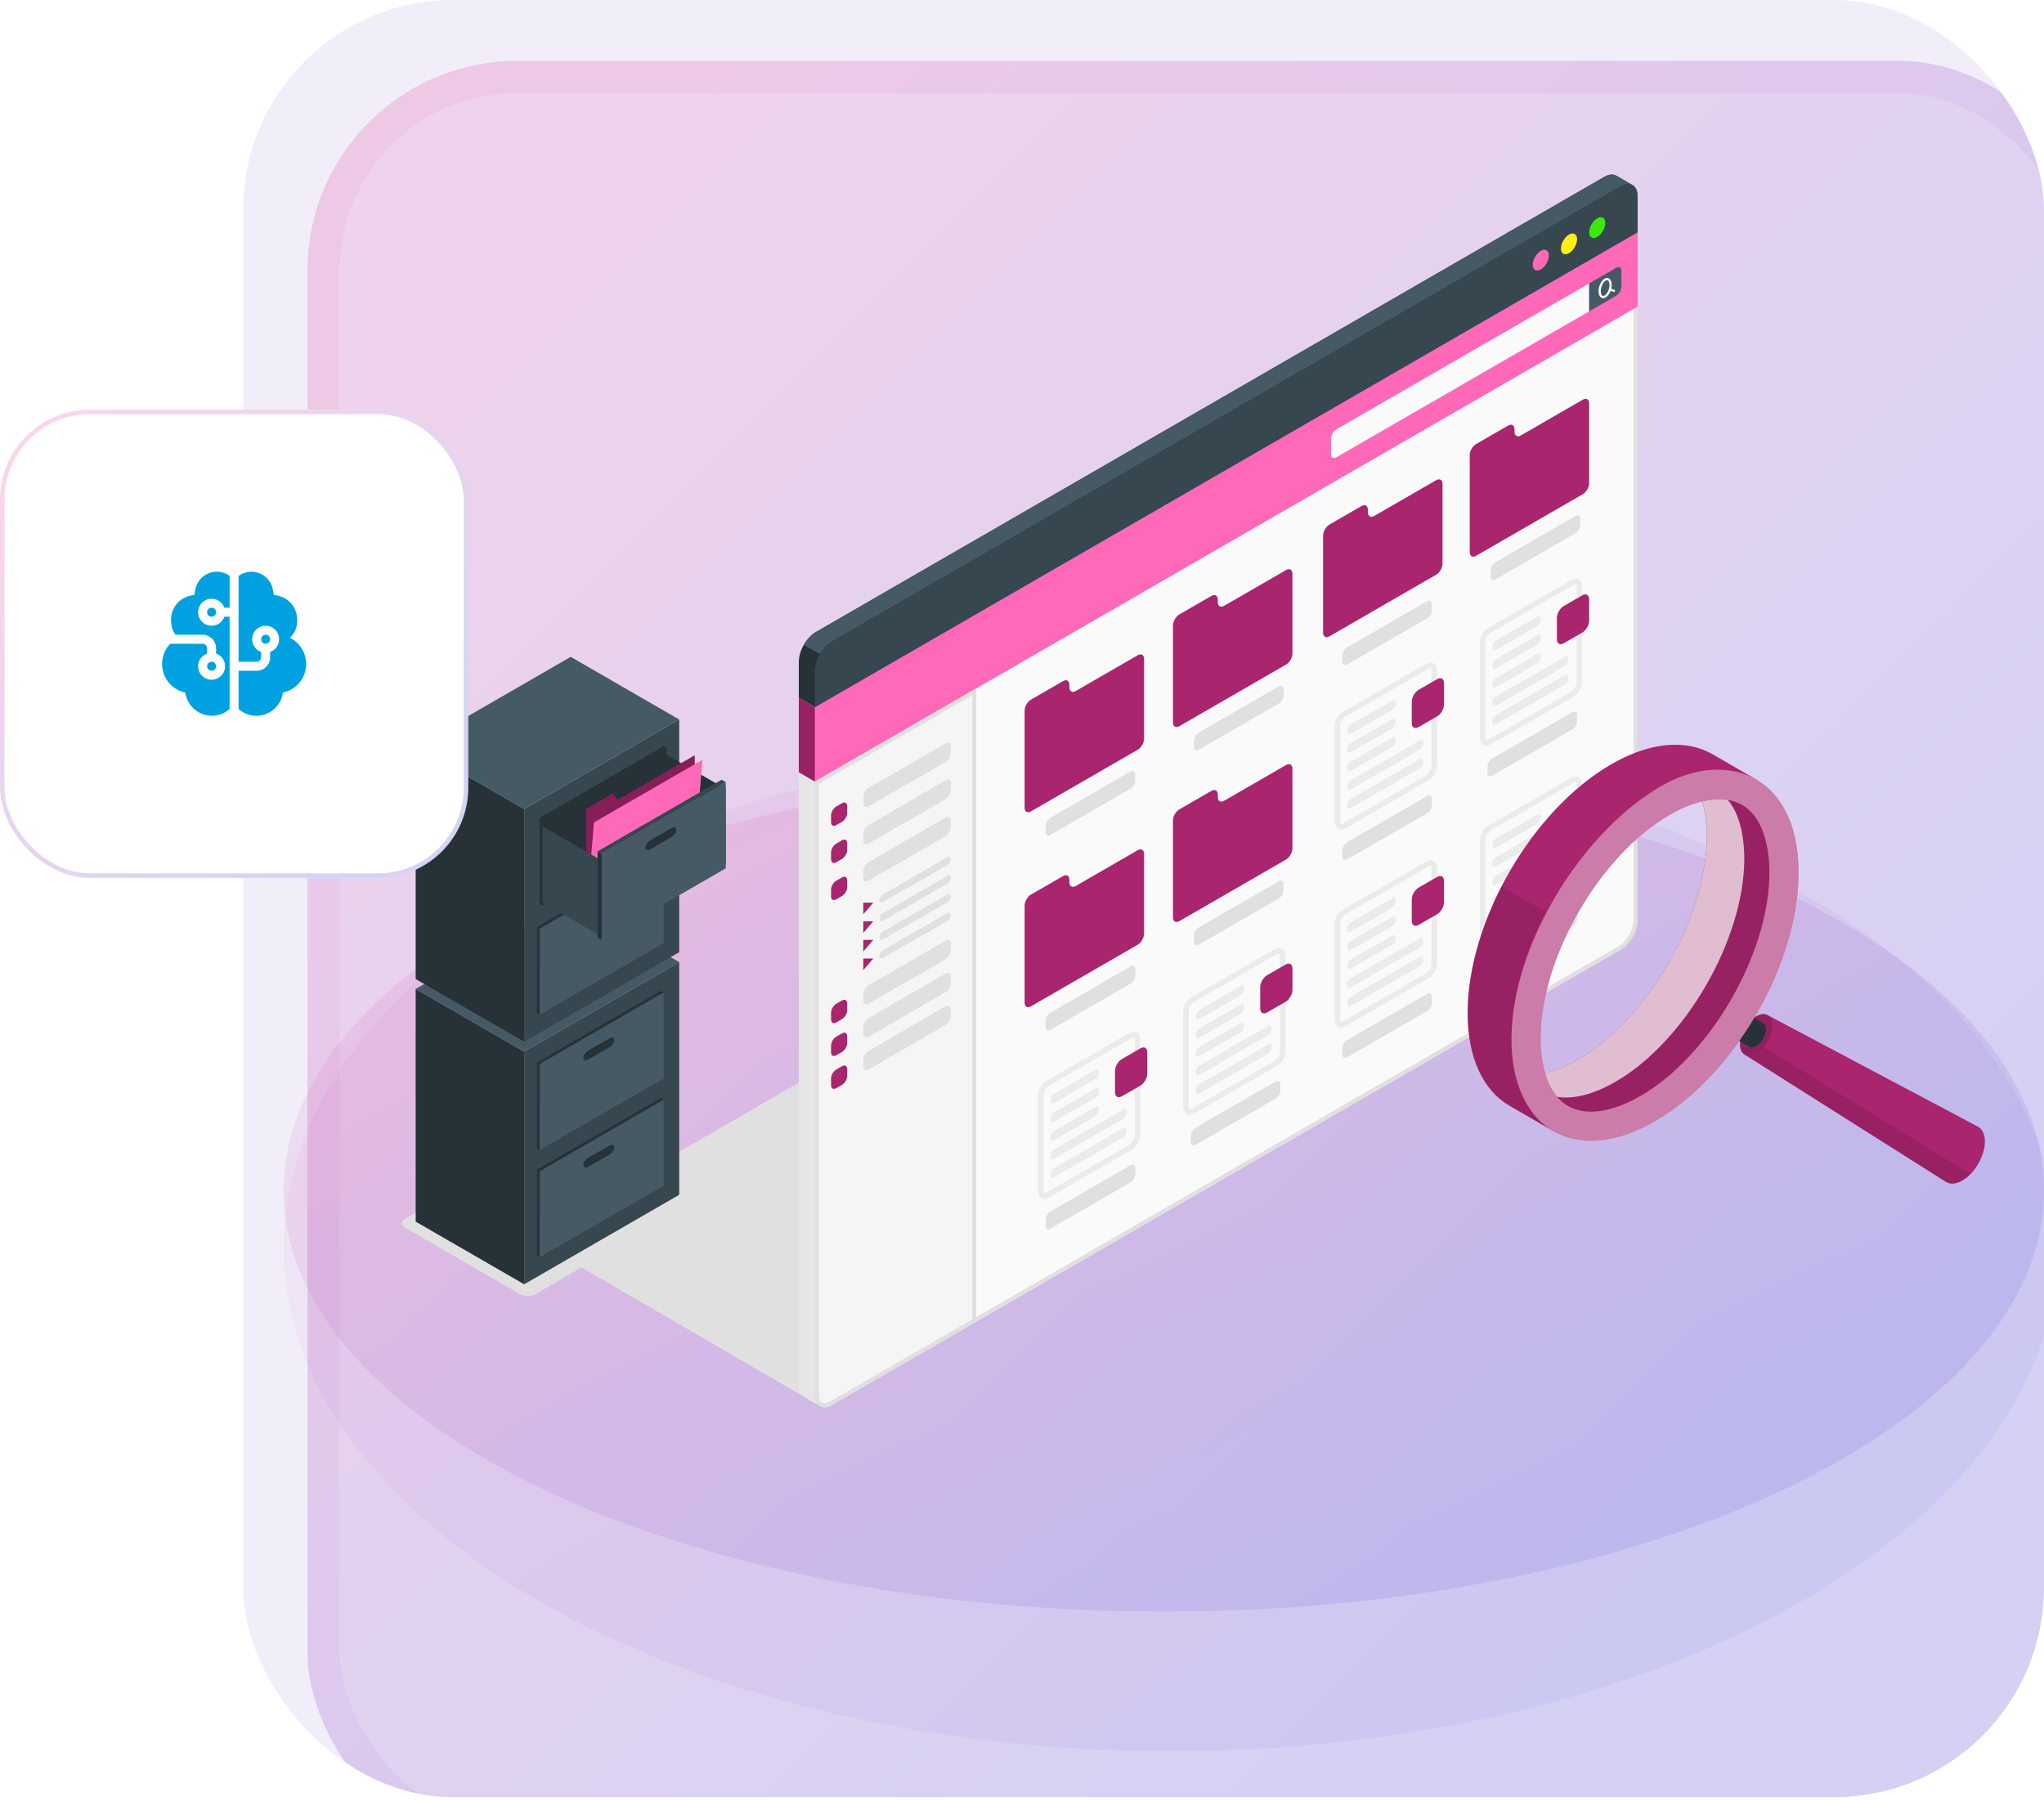 <svg width="454" height="400" viewBox="0 0 454 400" fill="none" xmlns="http://www.w3.org/2000/svg">
<g clip-path="url(#clip0_2489_1692)">
<rect x="54" width="400" height="399.223" rx="46.602" fill="#F1EEFA"/>
<g filter="url(#filter0_i_2489_1692)">
<rect x="54" y="-0.777" width="400" height="400" rx="46.602" fill="url(#paint0_linear_2489_1692)" fill-opacity="0.15"/>
<rect x="57.571" y="2.795" width="392.857" height="392.857" rx="43.031" stroke="url(#paint1_linear_2489_1692)" stroke-opacity="0.05" stroke-width="7.143"/>
</g>
<path d="M260 389C368.8 389 457 338.856 457 277C457 215.144 368.8 165 260 165C151.2 165 63 215.144 63 277C63 338.856 151.2 389 260 389Z" fill="url(#paint2_linear_2489_1692)" fill-opacity="0.05"/>
<path d="M258.5 358C366.472 358 454 316.139 454 264.5C454 212.861 366.472 171 258.5 171C150.528 171 63 212.861 63 264.5C63 316.139 150.528 358 258.5 358Z" fill="url(#paint3_linear_2489_1692)" fill-opacity="0.1"/>
<path d="M180.592 311.444L117.824 274.945L224.001 213.582L180.592 311.444Z" fill="#E0E0E0"/>
<path d="M89.984 272.734L115.528 287.482C116.477 288.029 118.013 288.029 118.96 287.482L154.253 266.896C155.201 266.349 155.201 265.462 154.253 264.915L128.708 250.167C127.76 249.62 126.224 249.62 125.276 250.167L89.984 270.753C89.037 271.3 89.037 272.187 89.984 272.734Z" fill="#E0E0E0"/>
<path d="M116.43 285.285L92.327 271.368L92.326 219.679L116.43 233.595V285.285Z" fill="#263238"/>
<path d="M116.43 233.595L150.864 213.715L150.865 265.404L116.43 285.285V233.595Z" fill="#37474F"/>
<path d="M150.865 213.715L116.43 233.595L92.326 219.679L126.76 199.798L150.865 213.715Z" fill="#455A64"/>
<path d="M131.305 232.959L135.989 230.254C136.597 229.903 137.09 230.064 137.09 230.612C137.09 231.161 136.597 231.891 135.989 232.242L131.304 234.947C130.695 235.299 130.203 235.138 130.203 234.589C130.204 234.041 130.697 233.31 131.305 232.959Z" fill="#263238"/>
<path d="M119.239 259.808L146.787 243.904L147.42 244.27L146.786 263.05L147.419 263.416L119.872 279.32L119.238 278.954L119.239 259.808Z" fill="#263238"/>
<path d="M119.872 260.175L147.419 244.27L147.419 263.416L119.871 279.32L119.872 260.175Z" fill="#455A64"/>
<path d="M130.671 257.186L135.355 254.481C135.963 254.13 136.456 254.29 136.456 254.839C136.456 255.388 135.963 256.118 135.354 256.469L130.669 259.174C130.061 259.525 129.568 259.364 129.568 258.816C129.569 258.266 130.062 257.537 130.671 257.186Z" fill="#263238"/>
<path d="M119.239 235.994L146.787 220.089L147.42 220.456L146.786 239.235L147.419 239.601L119.872 255.506L119.238 255.14L119.239 235.994Z" fill="#263238"/>
<path d="M119.872 236.359L147.419 220.455L147.419 239.601L119.871 255.505L119.872 236.359Z" fill="#455A64"/>
<path d="M130.671 233.37L135.355 230.665C135.963 230.314 136.456 230.475 136.456 231.023C136.456 231.572 135.963 232.302 135.354 232.653L130.669 235.358C130.061 235.709 129.568 235.548 129.568 234.999C129.569 234.452 130.062 233.721 130.671 233.37Z" fill="#263238"/>
<path d="M116.43 231.398L92.327 217.481L92.326 165.791L116.43 179.708V231.398Z" fill="#263238"/>
<path d="M116.43 179.708L150.864 159.827L150.865 211.517L116.43 231.397V179.708Z" fill="#37474F"/>
<path d="M150.865 159.827L116.43 179.708L92.326 165.79L126.76 145.91L150.865 159.827Z" fill="#455A64"/>
<path d="M119.876 181.696L147.423 165.791L148.057 166.157L148.056 185.304L120.508 201.208L119.875 200.841L119.876 181.696Z" fill="#263238"/>
<path d="M131.307 179.072L135.991 176.367C136.599 176.015 137.092 176.176 137.092 176.725C137.092 177.273 136.599 178.004 135.991 178.355L131.306 181.06C130.697 181.411 130.205 181.25 130.205 180.702C130.206 180.153 130.699 179.423 131.307 179.072Z" fill="#263238"/>
<path d="M119.239 205.922L146.787 190.018L146.786 209.163L147.419 209.529L119.872 225.433L119.238 225.067L119.239 205.922Z" fill="#263238"/>
<path d="M119.872 206.287L147.419 190.383L147.419 209.528L119.871 225.433L119.872 206.287Z" fill="#455A64"/>
<path d="M130.671 203.298L135.355 200.593C135.963 200.242 136.456 200.403 136.456 200.951C136.456 201.501 135.963 202.23 135.354 202.581L130.669 205.285C130.061 205.636 129.568 205.476 129.568 204.927C129.569 204.379 130.062 203.649 130.671 203.298Z" fill="#263238"/>
<path d="M119.874 181.695L147.421 165.791L147.421 184.937L119.873 200.841L119.874 181.695Z" fill="#263238"/>
<path d="M161.197 175.25L146.118 166.546L146.117 183.413L161.196 192.117L161.197 175.25Z" fill="#263238"/>
<path d="M130.205 203.564V179.706L136.116 176.283L137.092 177.718L154.308 167.778L154.309 189.647L130.205 203.564Z" fill="#A9256E"/>
<g opacity="0.2">
<path d="M130.205 203.564V179.706L136.116 176.283L137.092 177.718L154.308 167.778L154.309 189.647L130.205 203.564Z" fill="black"/>
</g>
<path d="M130.205 203.564L131.926 182.689L156.03 168.772L154.309 189.647L130.205 203.564Z" fill="#FF69B7"/>
<path d="M133.649 191.155L120.507 183.567L120.506 200.435L133.648 208.022L133.649 191.155Z" fill="#37474F"/>
<path d="M133.649 189.646L161.197 173.742L161.196 192.888L133.648 208.792L133.649 189.646Z" fill="#455A64"/>
<path d="M144.446 186.658L149.131 183.952C149.738 183.601 150.231 183.762 150.231 184.311C150.231 184.86 149.738 185.589 149.13 185.941L144.444 188.645C143.836 188.996 143.344 188.835 143.344 188.287C143.345 187.738 143.839 187.009 144.446 186.658Z" fill="#263238"/>
<path d="M133.649 189.646L132.73 189.117V208.262L133.649 208.792V189.646Z" fill="#263238"/>
<path d="M132.73 189.118L160.278 173.213L161.196 173.743L133.649 189.647L132.73 189.118Z" fill="#37474F"/>
<path d="M363.723 51.589L360.142 49.506L177.424 154.998V307.78C177.424 308.996 177.85 309.849 178.538 310.25L178.542 310.252L182.122 312.335C182.814 312.734 183.769 312.677 184.824 312.068L359.905 210.984C362.014 209.766 363.724 206.804 363.724 204.369L363.723 51.589Z" fill="#E6E6E6"/>
<path d="M183.12 312.15C182.072 312.15 181.447 311.296 181.447 309.865V157.337L363.283 52.353L363.284 204.371C363.284 206.662 361.67 209.458 359.685 210.604L184.604 311.687C184.08 311.991 183.567 312.15 183.12 312.15Z" fill="#FAFAFA"/>
<path d="M362.842 53.117L362.843 204.371C362.843 206.485 361.296 209.164 359.465 210.222L184.385 311.305C183.928 311.569 183.49 311.708 183.12 311.708C182.009 311.708 181.889 310.418 181.889 309.864V157.591L362.842 53.117ZM363.725 51.59L181.006 157.082V309.864C181.006 311.592 181.867 312.59 183.119 312.59C183.632 312.59 184.212 312.423 184.825 312.069L359.906 210.986C362.015 209.768 363.725 206.806 363.725 204.371L363.725 51.59Z" fill="#E0E0E0"/>
<path d="M181.006 157.082V173.619L363.724 68.126L363.725 51.59L181.006 157.082Z" fill="#FF69B7"/>
<path d="M295.652 97.375L295.653 100.935C295.653 101.663 296.169 101.96 296.799 101.597L352.976 69.163L352.975 62.957L296.798 95.391C296.168 95.754 295.652 96.648 295.652 97.375Z" fill="#FAFAFA"/>
<path d="M358.995 59.48C359.628 59.114 360.141 59.411 360.141 60.141V63.701C360.141 64.431 359.628 65.32 358.995 65.685L352.975 69.161L352.975 62.956L358.995 59.48Z" fill="#455A64"/>
<path d="M358.552 64.362L357.88 64.153C357.949 63.868 357.987 63.575 357.987 63.287C357.987 62.6 357.764 62.078 357.375 61.853C357.086 61.686 356.738 61.703 356.396 61.901C355.644 62.336 355.055 63.562 355.055 64.693C355.055 65.38 355.278 65.902 355.667 66.127C355.799 66.203 355.943 66.241 356.093 66.241C356.272 66.241 356.46 66.187 356.646 66.08C357.098 65.819 357.489 65.269 357.731 64.628L358.404 64.838C358.428 64.846 358.453 64.849 358.478 64.849C358.584 64.849 358.682 64.781 358.716 64.674C358.756 64.541 358.683 64.402 358.552 64.362ZM356.397 65.648C356.211 65.756 356.05 65.773 355.916 65.695C355.692 65.565 355.553 65.182 355.553 64.692C355.553 63.755 356.053 62.673 356.646 62.331C356.755 62.269 356.856 62.236 356.947 62.236C357.012 62.236 357.072 62.252 357.127 62.283C357.351 62.413 357.489 62.797 357.489 63.286C357.49 64.225 356.99 65.306 356.397 65.648Z" fill="#FAFAFA"/>
<path d="M359.059 39.058C358.367 38.633 357.398 38.679 356.323 39.3L181.243 140.382C179.134 141.6 177.424 144.562 177.424 146.997V154.998L181.005 157.081L363.723 51.589V43.589C363.723 42.379 363.301 41.527 362.617 41.127C361.974 40.75 359.68 39.439 359.059 39.058Z" fill="#263238"/>
<path d="M181.006 149.081C181.006 146.646 182.716 143.684 184.825 142.466L359.905 41.383C362.015 40.165 363.725 41.153 363.725 43.588V51.589L181.006 157.082V149.081Z" fill="#37474F"/>
<path d="M362.655 41.148C361.958 40.716 360.988 40.76 359.903 41.386L184.826 142.463C183.767 143.072 182.815 144.122 182.127 145.312L178.537 143.24C179.234 142.04 180.186 140.99 181.245 140.382L356.322 39.296C357.398 38.678 358.368 38.634 359.056 39.058C359.682 39.437 361.975 40.751 362.619 41.122C362.628 41.13 362.646 41.139 362.655 41.148Z" fill="#455A64"/>
<path d="M342.229 55.715C341.239 56.286 340.438 57.675 340.438 58.818C340.438 59.96 341.239 60.424 342.229 59.852C343.218 59.281 344.02 57.891 344.02 56.749C344.02 55.606 343.218 55.143 342.229 55.715Z" fill="#FF69B7"/>
<path d="M348.498 52.104C347.509 52.675 346.707 54.064 346.707 55.206C346.707 56.349 347.509 56.813 348.498 56.241C349.488 55.669 350.29 54.28 350.29 53.138C350.29 51.996 349.488 51.533 348.498 52.104Z" fill="#FFEF14"/>
<path d="M354.768 48.494C353.778 49.065 352.977 50.455 352.977 51.597C352.977 52.739 353.778 53.203 354.768 52.631C355.758 52.06 356.559 50.671 356.559 49.529C356.559 48.386 355.757 47.922 354.768 48.494Z" fill="#3BEA0A"/>
<path d="M183.12 312.15C182.072 312.15 181.447 311.295 181.447 309.864V173.872L216.395 153.696V293.332L184.605 311.687C184.08 311.989 183.567 312.15 183.12 312.15Z" fill="#F5F5F5"/>
<path d="M215.953 154.459V293.078L184.384 311.305C183.927 311.568 183.49 311.708 183.119 311.708C182.008 311.708 181.888 310.417 181.888 309.863V174.127L215.953 154.459ZM216.835 152.932L181.006 173.618V309.864C181.006 311.592 181.867 312.591 183.119 312.591C183.632 312.591 184.212 312.423 184.825 312.069L216.835 293.588V152.932Z" fill="#E0E0E0"/>
<path d="M192.901 175.025L210.04 165.117C210.673 164.751 211.185 165.047 211.185 165.778V167.268C211.185 167.999 210.672 168.888 210.04 169.254L192.899 179.161C192.266 179.527 191.753 179.231 191.754 178.5L191.755 177.01C191.755 176.279 192.268 175.39 192.901 175.025Z" fill="#E0E0E0"/>
<path d="M188.173 179.077V180.568C188.173 181.299 187.66 182.188 187.027 182.553L185.736 183.298C185.103 183.663 184.59 183.367 184.59 182.637V181.145C184.59 180.414 185.102 179.526 185.736 179.161L187.027 178.415C187.659 178.05 188.173 178.347 188.173 179.077Z" fill="#A9256E"/>
<path d="M192.901 183.268L210.04 173.36C210.673 172.994 211.185 173.291 211.185 174.021V175.512C211.185 176.243 210.672 177.132 210.04 177.498L192.899 187.405C192.266 187.771 191.753 187.475 191.754 186.745L191.755 185.254C191.755 184.522 192.268 183.633 192.901 183.268Z" fill="#E0E0E0"/>
<path d="M188.173 187.32V188.812C188.173 189.542 187.66 190.431 187.027 190.796L185.736 191.541C185.103 191.907 184.59 191.61 184.59 190.88V189.388C184.59 188.658 185.102 187.769 185.736 187.404L187.027 186.659C187.659 186.294 188.173 186.59 188.173 187.32Z" fill="#A9256E"/>
<path d="M192.901 191.511L210.04 181.604C210.673 181.239 211.185 181.534 211.185 182.264V183.755C211.185 184.486 210.672 185.374 210.04 185.74L192.899 195.648C192.266 196.014 191.753 195.718 191.754 194.987L191.755 193.496C191.755 192.765 192.268 191.877 192.901 191.511Z" fill="#E0E0E0"/>
<path d="M188.173 195.564V197.056C188.173 197.786 187.66 198.675 187.027 199.04L185.736 199.786C185.103 200.151 184.59 199.855 184.59 199.124V197.633C184.59 196.902 185.102 196.013 185.736 195.648L187.027 194.903C187.659 194.537 188.173 194.833 188.173 195.564Z" fill="#A9256E"/>
<path d="M192.901 218.848L210.04 208.94C210.673 208.575 211.185 208.87 211.185 209.601V211.091C211.185 211.821 210.672 212.711 210.04 213.077L192.899 222.984C192.266 223.35 191.753 223.054 191.754 222.323L191.755 220.832C191.755 220.102 192.268 219.213 192.901 218.848Z" fill="#E0E0E0"/>
<path d="M188.173 222.9V224.392C188.173 225.122 187.66 226.011 187.027 226.376L185.736 227.121C185.103 227.487 184.59 227.19 184.59 226.46V224.968C184.59 224.238 185.102 223.349 185.736 222.984L187.027 222.239C187.659 221.874 188.173 222.17 188.173 222.9Z" fill="#A9256E"/>
<path d="M192.901 226.149L210.04 216.241C210.673 215.875 211.185 216.172 211.185 216.902V218.393C211.185 219.123 210.672 220.012 210.04 220.378L192.899 230.286C192.266 230.651 191.753 230.355 191.754 229.625L191.755 228.134C191.755 227.403 192.268 226.514 192.901 226.149Z" fill="#E0E0E0"/>
<path d="M188.173 230.202V231.692C188.173 232.422 187.66 233.311 187.027 233.677L185.736 234.422C185.103 234.787 184.59 234.492 184.59 233.76V232.269C184.59 231.539 185.102 230.65 185.736 230.284L187.027 229.539C187.659 229.175 188.173 229.471 188.173 230.202Z" fill="#A9256E"/>
<path d="M192.901 233.45L210.04 223.543C210.673 223.177 211.185 223.473 211.185 224.203V225.694C211.185 226.424 210.672 227.313 210.04 227.679L192.899 237.587C192.266 237.953 191.753 237.657 191.754 236.926L191.755 235.436C191.755 234.705 192.268 233.816 192.901 233.45Z" fill="#E0E0E0"/>
<path d="M188.173 237.504V238.995C188.173 239.725 187.66 240.614 187.027 240.98L185.736 241.725C185.103 242.09 184.59 241.794 184.59 241.063V239.572C184.59 238.842 185.102 237.952 185.736 237.587L187.027 236.842C187.659 236.477 188.173 236.773 188.173 237.504Z" fill="#A9256E"/>
<path d="M191.754 200.51V203.082L193.981 200.51H191.754Z" fill="#A9256E"/>
<path d="M195.336 199.98C195.336 200.457 195.678 200.646 196.101 200.404L210.42 192.158C210.842 191.915 211.185 191.325 211.185 190.842C211.185 190.358 210.842 190.163 210.421 190.407L196.101 198.675C195.678 198.918 195.336 199.503 195.336 199.98Z" fill="#E0E0E0"/>
<path d="M191.754 204.646V207.217L193.981 204.646H191.754Z" fill="#A9256E"/>
<path d="M195.336 204.115C195.336 204.592 195.678 204.782 196.101 204.54L210.42 196.294C210.842 196.05 211.185 195.461 211.185 194.978C211.185 194.494 210.842 194.299 210.421 194.543L196.101 202.811C195.678 203.053 195.336 203.638 195.336 204.115Z" fill="#E0E0E0"/>
<path d="M191.754 208.781V211.353L193.981 208.781H191.754Z" fill="#A9256E"/>
<path d="M195.336 208.251C195.336 208.728 195.678 208.918 196.101 208.675L210.42 200.43C210.842 200.186 211.185 199.597 211.185 199.114C211.185 198.63 210.842 198.434 210.421 198.679L196.101 206.947C195.678 207.19 195.336 207.774 195.336 208.251Z" fill="#E0E0E0"/>
<path d="M191.754 212.916V215.488L193.981 212.916H191.754Z" fill="#A9256E"/>
<path d="M195.336 212.387C195.336 212.864 195.678 213.054 196.101 212.811L210.42 204.565C210.842 204.322 211.185 203.733 211.185 203.248C211.185 202.764 210.842 202.569 210.421 202.814L196.101 211.081C195.678 211.326 195.336 211.91 195.336 212.387Z" fill="#E0E0E0"/>
<path d="M227.582 157.861V179.417C227.582 180.319 228.215 180.685 228.996 180.234L252.699 166.549C253.479 166.098 254.113 165.001 254.113 164.099V146.373C254.113 145.471 253.479 145.106 252.699 145.556L238.945 153.497C238.164 153.948 237.531 153.582 237.531 152.68V152.117C237.531 151.214 236.898 150.849 236.117 151.3L228.997 155.412C228.215 155.862 227.582 156.96 227.582 157.861Z" fill="#A9256E"/>
<path d="M232.242 183.483V184.863C232.242 185.54 232.717 185.814 233.302 185.476L251.082 175.21C251.667 174.872 252.142 174.049 252.142 173.373V171.992C252.142 171.316 251.667 171.042 251.081 171.38L233.303 181.646C232.717 181.984 232.242 182.807 232.242 183.483Z" fill="#E0E0E0"/>
<path d="M260.537 138.937V160.493C260.537 161.395 261.17 161.76 261.951 161.31L285.654 147.625C286.434 147.174 287.068 146.077 287.068 145.175V127.448C287.068 126.547 286.434 126.181 285.654 126.631L271.9 134.572C271.119 135.023 270.486 134.658 270.486 133.755V133.192C270.486 132.289 269.853 131.924 269.072 132.375L261.952 136.487C261.17 136.939 260.537 138.036 260.537 138.937Z" fill="#A9256E"/>
<path d="M265.195 164.56V165.941C265.195 166.617 265.67 166.891 266.256 166.553L284.036 156.287C284.621 155.949 285.097 155.127 285.097 154.45V153.07C285.097 152.393 284.622 152.119 284.036 152.458L266.256 162.722C265.67 163.061 265.195 163.884 265.195 164.56Z" fill="#E0E0E0"/>
<path d="M227.582 201.167V222.723C227.582 223.624 228.215 223.99 228.996 223.54L252.699 209.854C253.479 209.404 254.113 208.307 254.113 207.405V189.679C254.113 188.776 253.479 188.411 252.699 188.862L238.945 196.803C238.164 197.253 237.531 196.888 237.531 195.986V195.422C237.531 194.521 236.898 194.155 236.117 194.606L228.997 198.717C228.215 199.168 227.582 200.265 227.582 201.167Z" fill="#A9256E"/>
<path d="M232.242 226.789V228.169C232.242 228.846 232.717 229.12 233.302 228.781L251.082 218.516C251.667 218.178 252.142 217.355 252.142 216.679V215.298C252.142 214.622 251.667 214.347 251.081 214.686L233.303 224.952C232.717 225.29 232.242 226.112 232.242 226.789Z" fill="#E0E0E0"/>
<path d="M260.537 182.243V203.799C260.537 204.7 261.17 205.066 261.951 204.616L285.654 190.931C286.434 190.48 287.068 189.383 287.068 188.481V170.755C287.068 169.853 286.434 169.487 285.654 169.938L271.9 177.879C271.119 178.33 270.486 177.964 270.486 177.062V176.499C270.486 175.597 269.853 175.231 269.072 175.682L261.952 179.794C261.17 180.244 260.537 181.341 260.537 182.243Z" fill="#A9256E"/>
<path d="M265.195 207.865V209.245C265.195 209.922 265.67 210.196 266.256 209.858L284.036 199.592C284.621 199.254 285.097 198.431 285.097 197.755V196.374C285.097 195.698 284.622 195.424 284.036 195.762L266.256 206.027C265.67 206.367 265.195 207.189 265.195 207.865Z" fill="#E0E0E0"/>
<path d="M293.875 118.974V140.53C293.875 141.433 294.508 141.798 295.289 141.347L318.992 127.662C319.772 127.211 320.406 126.114 320.406 125.213V107.486C320.406 106.585 319.772 106.219 318.992 106.669L305.238 114.61C304.457 115.061 303.824 114.696 303.824 113.793V113.23C303.824 112.327 303.191 111.962 302.41 112.413L295.29 116.525C294.508 116.977 293.875 118.073 293.875 118.974Z" fill="#A9256E"/>
<path d="M298.148 145.637V147.018C298.148 147.694 298.623 147.969 299.209 147.63L316.989 137.364C317.574 137.026 318.05 136.204 318.05 135.527V134.147C318.05 133.47 317.575 133.196 316.989 133.535L299.209 143.799C298.624 144.138 298.148 144.961 298.148 145.637Z" fill="#E0E0E0"/>
<path d="M326.443 101.091V122.648C326.443 123.55 327.077 123.915 327.857 123.464L351.56 109.779C352.341 109.328 352.974 108.231 352.974 107.33V89.603C352.974 88.702 352.341 88.336 351.56 88.787L337.805 96.727C337.025 97.178 336.391 96.813 336.391 95.911V95.347C336.391 94.446 335.758 94.08 334.978 94.53L327.857 98.642C327.077 99.093 326.443 100.189 326.443 101.091Z" fill="#A9256E"/>
<path d="M331.102 126.714V128.094C331.102 128.771 331.576 129.045 332.163 128.706L349.942 118.441C350.528 118.103 351.002 117.28 351.002 116.603V115.223C351.002 114.547 350.528 114.272 349.942 114.611L332.163 124.876C331.577 125.215 331.102 126.037 331.102 126.714Z" fill="#E0E0E0"/>
<path d="M298.148 188.925V190.306C298.148 190.982 298.623 191.257 299.209 190.918L316.989 180.652C317.574 180.314 318.05 179.492 318.05 178.815V177.435C318.05 176.758 317.575 176.484 316.989 176.823L299.209 187.087C298.624 187.426 298.148 188.249 298.148 188.925Z" fill="#E0E0E0"/>
<path d="M298.596 158.63L317.037 147.984C317.881 147.497 318.564 147.891 318.564 148.866V170.156C318.564 171.131 317.88 172.316 317.037 172.802L298.596 183.45C297.752 183.937 297.068 183.543 297.068 182.568V161.277C297.068 160.302 297.752 159.117 298.596 158.63Z" fill="#FAFAFA" stroke="#EBEBEB" stroke-width="1.232" stroke-miterlimit="10"/>
<path d="M319.206 150.859L315.096 153.232C314.252 153.719 313.568 154.904 313.568 155.878V160.624C313.568 161.599 314.252 161.993 315.096 161.506L319.206 159.133C320.05 158.646 320.734 157.461 320.734 156.487V151.741C320.734 150.766 320.049 150.372 319.206 150.859Z" fill="#A9256E"/>
<path d="M300.002 160.93L309.239 155.615C309.662 155.372 310.004 155.57 310.004 156.057V156.351C310.004 156.837 309.662 157.43 309.24 157.673L300.002 162.997C299.58 163.241 299.238 163.043 299.238 162.555V162.25C299.237 161.765 299.58 161.173 300.002 160.93Z" fill="#EBEBEB"/>
<path d="M300.002 165.061L309.239 159.746C309.662 159.503 310.004 159.701 310.004 160.188V160.482C310.004 160.969 309.662 161.561 309.24 161.805L300.002 167.129C299.58 167.373 299.238 167.175 299.238 166.687V166.382C299.237 165.896 299.58 165.304 300.002 165.061Z" fill="#EBEBEB"/>
<path d="M300.002 169.193L309.239 163.878C309.662 163.635 310.004 163.833 310.004 164.32V164.613C310.004 165.1 309.662 165.693 309.24 165.936L300.002 171.26C299.58 171.504 299.238 171.306 299.238 170.818V170.513C299.237 170.027 299.58 169.435 300.002 169.193Z" fill="#EBEBEB"/>
<path d="M300.002 173.325L315.349 164.477C315.771 164.235 316.114 164.432 316.114 164.919V165.214C316.114 165.701 315.771 166.293 315.35 166.536L300.002 175.393C299.58 175.636 299.238 175.439 299.238 174.951V174.646C299.237 174.16 299.58 173.568 300.002 173.325Z" fill="#EBEBEB"/>
<path d="M300.002 177.456L315.349 168.609C315.771 168.365 316.114 168.564 316.114 169.051V169.345C316.114 169.832 315.771 170.424 315.35 170.667L300.002 179.524C299.58 179.768 299.238 179.57 299.238 179.082V178.777C299.237 178.29 299.58 177.699 300.002 177.456Z" fill="#EBEBEB"/>
<path d="M330.395 170.31V171.691C330.395 172.367 330.869 172.642 331.455 172.303L349.234 162.037C349.82 161.699 350.295 160.877 350.295 160.2V158.82C350.295 158.143 349.821 157.869 349.234 158.208L331.455 168.472C330.869 168.811 330.395 169.634 330.395 170.31Z" fill="#E0E0E0"/>
<path d="M330.838 140.014L349.279 129.368C350.123 128.881 350.807 129.276 350.807 130.25V151.54C350.807 152.515 350.123 153.699 349.279 154.186L330.838 164.834C329.994 165.321 329.311 164.926 329.311 163.952V142.661C329.311 141.687 329.994 140.502 330.838 140.014Z" fill="#FAFAFA" stroke="#EBEBEB" stroke-width="1.232" stroke-miterlimit="10"/>
<path d="M351.448 132.243L347.338 134.616C346.494 135.103 345.811 136.288 345.811 137.262V142.008C345.811 142.982 346.494 143.377 347.338 142.89L351.448 140.517C352.292 140.03 352.976 138.845 352.976 137.871V133.125C352.976 132.151 352.291 131.756 351.448 132.243Z" fill="#A9256E"/>
<path d="M332.244 142.314L341.481 136.999C341.904 136.757 342.246 136.954 342.246 137.441V137.736C342.246 138.223 341.904 138.814 341.482 139.058L332.244 144.382C331.823 144.626 331.48 144.428 331.48 143.94V143.635C331.48 143.149 331.823 142.558 332.244 142.314Z" fill="#EBEBEB"/>
<path d="M332.244 146.447L341.481 141.132C341.904 140.889 342.246 141.087 342.246 141.574V141.868C342.246 142.354 341.904 142.947 341.482 143.19L332.244 148.514C331.823 148.758 331.48 148.56 331.48 148.072V147.767C331.48 147.281 331.823 146.689 332.244 146.447Z" fill="#EBEBEB"/>
<path d="M332.244 150.578L341.481 145.263C341.904 145.02 342.246 145.218 342.246 145.705V145.999C342.246 146.486 341.904 147.078 341.482 147.321L332.244 152.646C331.823 152.889 331.48 152.692 331.48 152.204V151.899C331.48 151.413 331.823 150.821 332.244 150.578Z" fill="#EBEBEB"/>
<path d="M332.244 154.709L347.591 145.862C348.014 145.618 348.356 145.817 348.356 146.304V146.598C348.356 147.085 348.014 147.677 347.592 147.92L332.244 156.777C331.823 157.021 331.48 156.823 331.48 156.336V156.03C331.48 155.544 331.823 154.952 332.244 154.709Z" fill="#EBEBEB"/>
<path d="M332.244 158.842L347.591 149.994C348.014 149.752 348.356 149.949 348.356 150.436V150.73C348.356 151.217 348.014 151.809 347.592 152.052L332.244 160.909C331.823 161.152 331.48 160.955 331.48 160.467V160.162C331.48 159.677 331.823 159.085 332.244 158.842Z" fill="#EBEBEB"/>
<path d="M298.148 232.866V234.246C298.148 234.923 298.623 235.197 299.209 234.858L316.989 224.593C317.574 224.255 318.05 223.432 318.05 222.756V221.375C318.05 220.699 317.575 220.424 316.989 220.763L299.209 231.028C298.624 231.367 298.148 232.19 298.148 232.866Z" fill="#E0E0E0"/>
<path d="M298.596 202.57L317.037 191.923C317.881 191.436 318.564 191.832 318.564 192.805V214.096C318.564 215.071 317.88 216.255 317.037 216.742L298.596 227.389C297.752 227.876 297.068 227.481 297.068 226.507V205.217C297.068 204.241 297.752 203.057 298.596 202.57Z" fill="#FAFAFA" stroke="#EBEBEB" stroke-width="1.232" stroke-miterlimit="10"/>
<path d="M319.206 194.799L315.096 197.172C314.252 197.659 313.568 198.844 313.568 199.818V204.564C313.568 205.539 314.252 205.933 315.096 205.446L319.206 203.073C320.05 202.586 320.734 201.402 320.734 200.427V195.681C320.734 194.706 320.049 194.311 319.206 194.799Z" fill="#A9256E"/>
<path d="M300.002 204.87L309.239 199.555C309.662 199.313 310.004 199.51 310.004 199.997V200.292C310.004 200.778 309.662 201.371 309.24 201.614L300.002 206.938C299.58 207.182 299.238 206.984 299.238 206.496V206.191C299.237 205.704 299.58 205.113 300.002 204.87Z" fill="#EBEBEB"/>
<path d="M300.002 209.001L309.239 203.686C309.662 203.443 310.004 203.641 310.004 204.128V204.421C310.004 204.908 309.662 205.501 309.24 205.743L300.002 211.068C299.58 211.311 299.238 211.114 299.238 210.626V210.321C299.237 209.836 299.58 209.244 300.002 209.001Z" fill="#EBEBEB"/>
<path d="M300.002 213.134L309.239 207.819C309.662 207.575 310.004 207.774 310.004 208.261V208.555C310.004 209.042 309.662 209.635 309.24 209.877L300.002 215.202C299.58 215.445 299.238 215.248 299.238 214.76V214.455C299.237 213.968 299.58 213.376 300.002 213.134Z" fill="#EBEBEB"/>
<path d="M300.002 217.264L315.349 208.417C315.771 208.173 316.114 208.372 316.114 208.858V209.153C316.114 209.64 315.771 210.232 315.35 210.475L300.002 219.332C299.58 219.576 299.238 219.378 299.238 218.89V218.585C299.237 218.099 299.58 217.507 300.002 217.264Z" fill="#EBEBEB"/>
<path d="M300.002 221.397L315.349 212.55C315.771 212.307 316.114 212.505 316.114 212.992V213.286C316.114 213.772 315.771 214.365 315.35 214.608L300.002 223.465C299.58 223.708 299.238 223.511 299.238 223.023V222.719C299.237 222.232 299.58 221.64 300.002 221.397Z" fill="#EBEBEB"/>
<path d="M330.393 214.25V215.63C330.393 216.307 330.867 216.581 331.453 216.243L349.232 205.977C349.818 205.639 350.293 204.816 350.293 204.14V202.759C350.293 202.083 349.819 201.809 349.232 202.147L331.453 212.412C330.867 212.751 330.393 213.574 330.393 214.25Z" fill="#E0E0E0"/>
<path d="M330.838 183.955L349.279 173.308C350.123 172.821 350.807 173.216 350.807 174.19V195.48C350.807 196.455 350.123 197.639 349.279 198.126L330.838 208.773C329.994 209.26 329.311 208.866 329.311 207.891V186.601C329.311 185.627 329.994 184.442 330.838 183.955Z" fill="#FAFAFA" stroke="#EBEBEB" stroke-width="1.232" stroke-miterlimit="10"/>
<path d="M351.448 176.183L347.338 178.557C346.494 179.044 345.811 180.229 345.811 181.203V185.949C345.811 186.923 346.494 187.318 347.338 186.831L351.448 184.457C352.292 183.97 352.976 182.786 352.976 181.811V177.065C352.976 176.091 352.291 175.696 351.448 176.183Z" fill="#A9256E"/>
<path d="M332.244 186.254L341.481 180.94C341.904 180.697 342.246 180.895 342.246 181.381V181.675C342.246 182.162 341.904 182.755 341.482 182.997L332.244 188.322C331.823 188.565 331.48 188.368 331.48 187.88V187.575C331.48 187.09 331.823 186.498 332.244 186.254Z" fill="#EBEBEB"/>
<path d="M332.244 190.386L341.481 185.071C341.904 184.829 342.246 185.026 342.246 185.513V185.808C342.246 186.295 341.904 186.887 341.482 187.13L332.244 192.455C331.823 192.698 331.48 192.501 331.48 192.013V191.708C331.48 191.221 331.823 190.629 332.244 190.386Z" fill="#EBEBEB"/>
<path d="M332.244 194.517L341.481 189.202C341.904 188.96 342.246 189.157 342.246 189.644V189.939C342.246 190.426 341.904 191.018 341.482 191.261L332.244 196.586C331.823 196.829 331.48 196.631 331.48 196.144V195.839C331.48 195.352 331.823 194.761 332.244 194.517Z" fill="#EBEBEB"/>
<path d="M332.244 198.65L347.591 189.803C348.014 189.561 348.356 189.758 348.356 190.245V190.539C348.356 191.026 348.014 191.618 347.592 191.861L332.244 200.718C331.823 200.961 331.48 200.764 331.48 200.276V199.971C331.48 199.485 331.823 198.893 332.244 198.65Z" fill="#EBEBEB"/>
<path d="M332.244 202.781L347.591 193.934C348.014 193.691 348.356 193.889 348.356 194.376V194.67C348.356 195.157 348.014 195.75 347.592 195.992L332.244 204.849C331.823 205.093 331.48 204.895 331.48 204.408V204.102C331.48 203.615 331.823 203.025 332.244 202.781Z" fill="#EBEBEB"/>
<path d="M232.246 270.939V272.32C232.246 272.996 232.721 273.27 233.306 272.932L251.086 262.666C251.671 262.328 252.146 261.505 252.146 260.829V259.449C252.146 258.772 251.671 258.498 251.086 258.837L233.306 269.101C232.721 269.44 232.246 270.263 232.246 270.939Z" fill="#E0E0E0"/>
<path d="M232.692 240.644L251.133 229.998C251.977 229.511 252.66 229.905 252.66 230.88V252.17C252.66 253.145 251.977 254.329 251.133 254.816L232.692 265.464C231.849 265.951 231.164 265.556 231.164 264.582V243.291C231.164 242.317 231.849 241.132 232.692 240.644Z" fill="#FAFAFA" stroke="#EBEBEB" stroke-width="1.232" stroke-miterlimit="10"/>
<path d="M253.302 232.873L249.192 235.246C248.348 235.733 247.664 236.917 247.664 237.892V242.638C247.664 243.613 248.348 244.007 249.192 243.52L253.302 241.147C254.146 240.66 254.829 239.475 254.829 238.501V233.755C254.829 232.781 254.146 232.386 253.302 232.873Z" fill="#A9256E"/>
<path d="M234.098 242.944L243.335 237.629C243.757 237.386 244.1 237.584 244.1 238.071V238.365C244.1 238.851 243.757 239.444 243.336 239.687L234.098 245.011C233.675 245.255 233.334 245.057 233.334 244.569V244.265C233.333 243.779 233.675 243.187 234.098 242.944Z" fill="#EBEBEB"/>
<path d="M234.098 247.075L243.335 241.76C243.757 241.517 244.1 241.715 244.1 242.202V242.497C244.1 242.983 243.757 243.576 243.336 243.819L234.098 249.143C233.675 249.387 233.334 249.189 233.334 248.701V248.396C233.333 247.909 233.675 247.318 234.098 247.075Z" fill="#EBEBEB"/>
<path d="M234.098 251.207L243.335 245.892C243.757 245.649 244.1 245.847 244.1 246.334V246.628C244.1 247.114 243.757 247.707 243.336 247.95L234.098 253.274C233.675 253.518 233.334 253.32 233.334 252.832V252.527C233.333 252.042 233.675 251.45 234.098 251.207Z" fill="#EBEBEB"/>
<path d="M234.098 255.34L249.445 246.492C249.867 246.25 250.209 246.447 250.209 246.934V247.228C250.209 247.715 249.867 248.307 249.445 248.55L234.098 257.407C233.675 257.65 233.334 257.453 233.334 256.965V256.661C233.333 256.174 233.675 255.582 234.098 255.34Z" fill="#EBEBEB"/>
<path d="M234.098 259.471L249.445 250.623C249.867 250.381 250.209 250.578 250.209 251.065V251.359C250.209 251.846 249.867 252.438 249.445 252.681L234.098 261.538C233.675 261.781 233.334 261.584 233.334 261.096V260.791C233.333 260.305 233.675 259.714 234.098 259.471Z" fill="#EBEBEB"/>
<path d="M264.492 252.324V253.704C264.492 254.381 264.967 254.655 265.553 254.317L283.333 244.051C283.918 243.713 284.394 242.89 284.394 242.214V240.833C284.394 240.157 283.919 239.883 283.333 240.221L265.553 250.486C264.967 250.826 264.492 251.648 264.492 252.324Z" fill="#E0E0E0"/>
<path d="M264.938 222.028L283.379 211.381C284.223 210.895 284.906 211.289 284.906 212.263V233.554C284.906 234.529 284.223 235.713 283.379 236.2L264.938 246.848C264.094 247.334 263.41 246.94 263.41 245.966V224.675C263.41 223.699 264.095 222.515 264.938 222.028Z" fill="#FAFAFA" stroke="#EBEBEB" stroke-width="1.232" stroke-miterlimit="10"/>
<path d="M285.548 214.257L281.438 216.63C280.594 217.117 279.91 218.303 279.91 219.276V224.022C279.91 224.996 280.595 225.391 281.438 224.904L285.548 222.531C286.392 222.044 287.076 220.859 287.076 219.885V215.139C287.076 214.164 286.392 213.769 285.548 214.257Z" fill="#A9256E"/>
<path d="M266.344 224.327L275.581 219.012C276.004 218.769 276.346 218.967 276.346 219.454V219.749C276.346 220.236 276.004 220.828 275.582 221.071L266.344 226.395C265.921 226.639 265.58 226.441 265.58 225.954V225.648C265.579 225.161 265.921 224.57 266.344 224.327Z" fill="#EBEBEB"/>
<path d="M266.344 228.459L275.581 223.144C276.004 222.901 276.346 223.099 276.346 223.586V223.879C276.346 224.366 276.004 224.959 275.582 225.201L266.344 230.526C265.921 230.769 265.58 230.572 265.58 230.084V229.779C265.579 229.294 265.921 228.702 266.344 228.459Z" fill="#EBEBEB"/>
<path d="M266.344 232.591L275.581 227.277C276.004 227.034 276.346 227.232 276.346 227.718V228.012C276.346 228.499 276.004 229.092 275.582 229.334L266.344 234.659C265.921 234.902 265.58 234.705 265.58 234.217V233.913C265.579 233.426 265.921 232.834 266.344 232.591Z" fill="#EBEBEB"/>
<path d="M266.344 236.722L281.691 227.874C282.113 227.631 282.455 227.83 282.455 228.316V228.61C282.455 229.097 282.113 229.69 281.692 229.932L266.344 238.789C265.921 239.033 265.58 238.835 265.58 238.347V238.042C265.579 237.556 265.921 236.964 266.344 236.722Z" fill="#EBEBEB"/>
<path d="M266.344 240.853L281.691 232.006C282.113 231.763 282.455 231.961 282.455 232.448V232.742C282.455 233.228 282.113 233.821 281.692 234.064L266.344 242.921C265.921 243.164 265.58 242.967 265.58 242.479V242.175C265.579 241.689 265.921 241.097 266.344 240.853Z" fill="#EBEBEB"/>
<path d="M181.005 157.082L177.424 154.999V171.55L181.005 173.619V157.082Z" fill="#A9256E"/>
<path opacity="0.1" d="M181.005 157.082L177.424 154.999V171.55L181.005 173.619V157.082Z" fill="black"/>
<path d="M392.619 225.497C391.97 225.12 391.073 225.172 390.081 225.742C388.097 226.882 386.484 229.661 386.479 231.949C386.476 233.093 386.875 233.898 387.524 234.274L432.169 262.51L432.171 262.505C433.086 263.118 434.391 263.086 435.845 262.25C438.619 260.657 440.872 256.772 440.879 253.574C440.883 251.897 440.265 250.748 439.279 250.258L439.285 250.247L392.619 225.497Z" fill="#A9256E"/>
<path opacity="0.15" d="M386.48 231.948C386.475 234.236 388.08 235.167 390.064 234.028C392.049 232.888 393.661 230.109 393.666 227.821C393.671 225.533 392.067 224.602 390.083 225.741C388.098 226.881 386.486 229.66 386.48 231.948Z" fill="black"/>
<path d="M376.6 219.558C375.4 220.247 374.425 221.927 374.422 223.311C374.42 224.002 374.662 224.489 375.054 224.717L375.053 224.717L388.53 232.539L388.531 232.538C388.924 232.766 389.466 232.734 390.066 232.39C391.265 231.701 392.241 230.021 392.244 228.637C392.245 227.946 392.004 227.459 391.611 227.231L378.133 219.41C377.742 219.182 377.199 219.213 376.6 219.558Z" fill="#263238"/>
<path opacity="0.1" d="M391.749 232.569L437.681 260.789C437.11 261.367 436.5 261.877 435.846 262.249C434.392 263.082 433.087 263.119 432.171 262.5L432.167 262.507L387.527 234.276C388.181 234.655 389.072 234.596 390.065 234.028C390.672 233.673 391.245 233.167 391.749 232.569Z" fill="black"/>
<path d="M399.454 192.385C399.445 192.006 399.427 191.637 399.398 191.267C399.38 190.898 399.352 190.538 399.315 190.178C399.297 189.938 399.27 189.698 399.241 189.458C399.177 188.83 399.084 188.212 398.983 187.621C398.937 187.353 398.89 187.076 398.836 186.809C398.79 186.55 398.734 186.301 398.679 186.052C398.522 185.369 398.356 184.704 398.162 184.067C398.06 183.762 397.968 183.457 397.866 183.162C397.848 183.116 397.829 183.069 397.82 183.023C397.709 182.728 397.608 182.441 397.498 182.165C397.369 181.841 397.239 181.519 397.091 181.214C396.99 180.983 396.888 180.762 396.768 180.54C396.704 180.375 396.621 180.218 396.528 180.061C396.436 179.867 396.334 179.673 396.223 179.488C396.196 179.442 396.177 179.396 396.149 179.359C396.056 179.193 395.955 179.026 395.854 178.86C395.789 178.749 395.715 178.648 395.65 178.546C395.161 177.78 394.635 177.079 394.062 176.432C393.961 176.321 393.859 176.211 393.767 176.1C393.684 176.007 393.601 175.924 393.518 175.841C393.417 175.73 393.305 175.629 393.194 175.518C392.88 175.204 392.566 174.919 392.234 174.659C392.077 174.521 391.911 174.391 391.744 174.271C391.579 174.142 391.412 174.022 391.236 173.902C390.968 173.708 390.691 173.523 390.414 173.366C390.34 173.32 390.267 173.274 390.193 173.228L390.147 173.191C390.138 173.191 390.138 173.191 390.138 173.191L380.412 167.557C380.402 167.557 380.402 167.557 380.393 167.557L380.319 167.511C377.918 166.144 375.149 165.434 372.101 165.434C367.817 165.434 362.979 166.837 357.855 169.792C340.257 179.957 325.982 204.674 325.982 225.006C325.982 235.143 329.528 242.272 335.262 245.614L335.318 245.641C335.318 245.641 335.318 245.641 335.318 245.65L345.054 251.275C345.054 251.284 345.054 251.284 345.063 251.284L345.118 251.321V251.312C345.174 251.34 345.22 251.368 345.275 251.395C345.524 251.543 345.774 251.672 346.032 251.792C346.346 251.949 346.67 252.087 346.993 252.217C347.279 252.337 347.575 252.448 347.869 252.54C348.026 252.595 348.183 252.641 348.34 252.678C348.507 252.743 348.673 252.79 348.848 252.826C349.024 252.881 349.19 252.918 349.365 252.955C349.494 252.992 349.615 253.02 349.744 253.038C349.965 253.084 350.205 253.131 350.436 253.158C350.491 253.177 350.537 253.186 350.593 253.186C350.87 253.231 351.147 253.268 351.424 253.297C356.17 253.795 361.691 252.457 367.6 249.05C385.208 238.884 399.482 214.158 399.482 193.837C399.481 193.345 399.472 192.865 399.454 192.385ZM378.098 178.009C378.939 180.871 379.104 183.826 379.104 185.765C379.104 203.696 365.985 226.418 350.454 235.383C347.934 236.832 345.478 237.858 343.188 238.402C342.358 235.54 342.182 232.586 342.182 230.637C342.182 212.707 355.302 189.984 370.832 181.019C373.352 179.569 375.807 178.553 378.098 178.009Z" fill="#A9256E"/>
<path opacity="0.1" d="M344.611 251.022L335.26 245.606C329.526 242.255 325.98 235.126 325.98 225.007C325.98 215.94 328.824 206.005 333.524 196.884L343.259 202.515C338.55 211.638 335.715 221.573 335.715 230.64C335.715 240.554 339.09 247.587 344.611 251.022Z" fill="black"/>
<path opacity="0.4" d="M399.455 192.385C399.446 192.007 399.428 191.637 399.4 191.267C399.381 190.898 399.354 190.538 399.317 190.178C399.298 189.938 399.271 189.698 399.243 189.458C399.178 188.83 399.086 188.212 398.984 187.621C398.938 187.353 398.892 187.076 398.837 186.809C398.791 186.55 398.735 186.301 398.68 186.052C398.523 185.369 398.357 184.704 398.163 184.067C398.062 183.762 397.969 183.457 397.868 183.162C397.849 183.116 397.83 183.069 397.822 183.023C397.711 182.728 397.609 182.441 397.499 182.165C397.37 181.841 397.24 181.519 397.092 181.214C396.991 180.983 396.889 180.762 396.769 180.541C396.705 180.375 396.622 180.218 396.53 180.061C396.437 179.867 396.335 179.673 396.224 179.488C396.197 179.442 396.179 179.396 396.15 179.359C396.058 179.193 395.956 179.026 395.855 178.86C395.79 178.749 395.716 178.648 395.651 178.546C395.162 177.78 394.636 177.079 394.063 176.432C393.962 176.321 393.861 176.211 393.768 176.1C393.685 176.007 393.602 175.924 393.519 175.841C393.418 175.73 393.307 175.629 393.196 175.518C392.882 175.204 392.568 174.919 392.235 174.659C392.078 174.521 391.912 174.391 391.746 174.271C391.58 174.142 391.413 174.022 391.238 173.902C390.969 173.708 390.692 173.523 390.416 173.366C384.626 169.849 376.333 169.924 367.601 175.426C350.133 186.432 335.806 210.831 335.719 230.639C335.674 240.934 339.375 248.126 345.276 251.395C345.524 251.543 345.774 251.672 346.032 251.792C346.346 251.949 346.67 252.087 346.993 252.217C347.28 252.337 347.575 252.448 347.87 252.54C348.027 252.595 348.184 252.641 348.341 252.678C348.507 252.743 348.673 252.79 348.849 252.826C349.024 252.881 349.19 252.918 349.365 252.955C349.494 252.992 349.615 253.02 349.744 253.038C349.965 253.084 350.205 253.131 350.436 253.158C350.492 253.177 350.538 253.186 350.593 253.186C350.87 253.231 351.147 253.268 351.424 253.297C356.17 253.795 361.691 252.457 367.601 249.05C385.208 238.884 399.482 214.158 399.482 193.837C399.482 193.345 399.474 192.865 399.455 192.385ZM364.369 243.453C360.418 245.734 356.614 246.934 353.364 246.934C347.26 246.934 344.454 242.77 343.189 238.402C342.358 235.54 342.182 232.586 342.182 230.637C342.182 212.707 355.302 189.984 370.832 181.019C373.353 179.569 375.809 178.553 378.099 178.008C379.41 177.694 380.657 177.537 381.839 177.537C391.931 177.537 393.011 188.931 393.011 193.834C393.01 211.765 379.899 234.487 364.369 243.453Z" fill="white"/>
<path opacity="0.1" d="M393.007 193.835C393.007 211.763 379.899 234.489 364.366 243.449C360.415 245.731 356.615 246.932 353.366 246.932C349.916 246.932 347.528 245.594 345.866 243.647C345.863 243.646 345.859 243.646 345.856 243.646C345.697 243.457 345.546 243.268 345.395 243.072C345.252 242.875 345.108 242.671 344.98 242.46C344.881 242.316 344.791 242.165 344.707 242.014C344.647 241.916 344.587 241.818 344.534 241.72C344.466 241.599 344.405 241.478 344.337 241.349C344.277 241.236 344.224 241.123 344.171 241.01C344.11 240.897 344.058 240.775 344.005 240.655C343.914 240.443 343.824 240.24 343.741 240.02C343.635 239.755 343.537 239.491 343.446 239.219C343.355 238.948 343.264 238.675 343.189 238.403C345.479 237.859 347.934 236.832 350.457 235.382C365.983 226.421 379.106 203.696 379.106 185.767C379.106 183.826 378.94 180.871 378.102 178.008C379.409 177.699 380.655 177.54 381.841 177.54C382.356 177.54 382.846 177.57 383.314 177.631C383.473 177.646 383.624 177.676 383.776 177.699C383.777 177.701 383.779 177.703 383.78 177.705C392.063 179.076 393.007 189.266 393.007 193.835Z" fill="black"/>
<path opacity="0.7" d="M387.433 190.707C387.433 208.636 374.324 231.361 358.791 240.322C354.84 242.603 351.04 243.805 347.784 243.805C347.104 243.805 346.462 243.752 345.858 243.646C345.699 243.457 345.548 243.268 345.397 243.072C345.254 242.875 345.11 242.671 344.982 242.46C344.883 242.316 344.793 242.165 344.709 242.014C344.648 241.916 344.588 241.818 344.536 241.72C344.468 241.599 344.407 241.478 344.339 241.349C344.279 241.236 344.226 241.123 344.173 241.01C344.112 240.897 344.06 240.775 344.007 240.655C343.916 240.443 343.826 240.24 343.743 240.02C343.637 239.755 343.539 239.491 343.448 239.219C343.357 238.948 343.266 238.675 343.191 238.403C345.481 237.859 347.936 236.832 350.459 235.382C365.985 226.421 379.108 203.696 379.108 185.767C379.108 183.826 378.942 180.871 378.104 178.008C379.411 177.699 380.657 177.54 381.843 177.54C382.357 177.54 382.848 177.57 383.316 177.631C383.475 177.646 383.626 177.676 383.778 177.699C386.964 181.452 387.433 187.481 387.433 190.707Z" fill="white"/>
</g>
<rect y="91" width="104" height="104" rx="20" fill="white"/>
<rect x="0.5" y="91.5" width="103" height="103" rx="19.5" stroke="url(#paint4_linear_2489_1692)" stroke-opacity="0.2"/>
<rect x="8" y="123" width="88" height="40" rx="15" fill="white"/>
<path d="M56.946 158.999C55.492 159.002 54.087 158.468 53 157.501V148.999H57C57.796 148.999 58.559 148.683 59.122 148.12C59.684 147.558 60 146.795 60 145.999V144.829C60.667 144.593 61.23 144.129 61.588 143.519C61.946 142.908 62.077 142.191 61.957 141.493C61.837 140.796 61.475 140.163 60.934 139.707C60.393 139.251 59.708 139.001 59 139.001C58.293 139.001 57.608 139.251 57.067 139.707C56.526 140.163 56.163 140.796 56.044 141.493C55.924 142.191 56.054 142.908 56.413 143.519C56.771 144.129 57.333 144.593 58 144.829V145.999C58 146.264 57.895 146.519 57.707 146.706C57.52 146.894 57.266 146.999 57 146.999H53V127.923C53.658 127.446 54.425 127.141 55.231 127.038C56.037 126.934 56.856 127.035 57.613 127.331C58.37 127.627 59.04 128.108 59.562 128.731C60.084 129.354 60.441 130.098 60.6 130.895L60.85 132.149L61.662 132.311C62.885 132.556 63.986 133.218 64.776 134.182C65.567 135.147 66 136.356 66 137.603V137.999C66 139.451 65.38 140.759 64.39 141.673C65.6 142.272 66.592 143.233 67.23 144.422C67.868 145.612 68.12 146.97 67.951 148.309C67.781 149.648 67.199 150.901 66.285 151.893C65.371 152.886 64.171 153.57 62.85 153.849L62.776 154.219C62.508 155.567 61.78 156.781 60.717 157.653C59.654 158.524 58.321 159 56.946 158.999ZM48.154 126.999C49.218 126.999 50.2 127.341 51 127.923V134.999H49.83C49.594 134.332 49.13 133.77 48.52 133.411C47.909 133.053 47.192 132.923 46.495 133.042C45.797 133.162 45.164 133.524 44.708 134.065C44.252 134.607 44.002 135.291 44.002 135.999C44.002 136.707 44.252 137.392 44.708 137.933C45.164 138.474 45.797 138.836 46.495 138.956C47.192 139.076 47.909 138.945 48.52 138.587C49.13 138.229 49.594 137.666 49.83 136.999H51V157.501C50.218 158.195 49.266 158.671 48.241 158.879C47.216 159.088 46.155 159.023 45.163 158.69C44.172 158.358 43.285 157.769 42.594 156.985C41.902 156.2 41.43 155.247 41.224 154.221L41.15 153.849C40.017 153.609 38.969 153.071 38.115 152.29C37.26 151.509 36.629 150.514 36.288 149.407C35.947 148.301 35.908 147.123 36.175 145.997C36.442 144.87 37.005 143.835 37.806 142.999H45C45.266 142.999 45.52 143.104 45.707 143.292C45.895 143.48 46 143.734 46 143.999V145.169C45.333 145.405 44.771 145.869 44.413 146.48C44.055 147.09 43.924 147.807 44.044 148.505C44.163 149.202 44.526 149.835 45.067 150.291C45.608 150.747 46.293 150.998 47 150.998C47.708 150.998 48.393 150.747 48.934 150.291C49.475 149.835 49.837 149.202 49.957 148.505C50.077 147.807 49.946 147.09 49.588 146.48C49.23 145.869 48.667 145.405 48 145.169V143.999C48 143.203 47.684 142.44 47.122 141.878C46.559 141.315 45.796 140.999 45 140.999H39C38.351 140.134 38 139.081 38 137.999V137.603C38.001 136.356 38.433 135.147 39.224 134.182C40.015 133.218 41.115 132.556 42.338 132.311L43.15 132.151L43.4 130.895C43.619 129.796 44.212 128.806 45.079 128.096C45.947 127.385 47.033 126.998 48.154 126.999ZM47 134.999C47.266 134.999 47.52 135.104 47.707 135.292C47.895 135.48 48 135.734 48 135.999C48 136.264 47.895 136.519 47.707 136.706C47.52 136.894 47.266 136.999 47 136.999C46.735 136.999 46.481 136.894 46.293 136.706C46.106 136.519 46 136.264 46 135.999C46 135.734 46.106 135.48 46.293 135.292C46.481 135.104 46.735 134.999 47 134.999ZM47 148.999C47.266 148.999 47.52 148.894 47.707 148.706C47.895 148.519 48 148.264 48 147.999C48 147.734 47.895 147.48 47.707 147.292C47.52 147.104 47.266 146.999 47 146.999C46.735 146.999 46.481 147.104 46.293 147.292C46.106 147.48 46 147.734 46 147.999C46 148.264 46.106 148.519 46.293 148.706C46.481 148.894 46.735 148.999 47 148.999ZM59 142.999C59.266 142.999 59.52 142.894 59.707 142.706C59.895 142.519 60 142.264 60 141.999C60 141.734 59.895 141.48 59.707 141.292C59.52 141.104 59.266 140.999 59 140.999C58.735 140.999 58.481 141.104 58.293 141.292C58.106 141.48 58 141.734 58 141.999C58 142.264 58.106 142.519 58.293 142.706C58.481 142.894 58.735 142.999 59 142.999Z" fill="#00A1E0"/>
<defs>
<filter id="filter0_i_2489_1692" x="54" y="-0.777" width="414.286" height="414.286" filterUnits="userSpaceOnUse" color-interpolation-filters="sRGB">
<feFlood flood-opacity="0" result="BackgroundImageFix"/>
<feBlend mode="normal" in="SourceGraphic" in2="BackgroundImageFix" result="shape"/>
<feColorMatrix in="SourceAlpha" type="matrix" values="0 0 0 0 0 0 0 0 0 0 0 0 0 0 0 0 0 0 127 0" result="hardAlpha"/>
<feOffset dx="14.286" dy="14.286"/>
<feGaussianBlur stdDeviation="7.143"/>
<feComposite in2="hardAlpha" operator="arithmetic" k2="-1" k3="1"/>
<feColorMatrix type="matrix" values="0 0 0 0 0.706 0 0 0 0 0.184 0 0 0 0 0.639 0 0 0 0.1 0"/>
<feBlend mode="normal" in2="shape" result="effect1_innerShadow_2489_1692"/>
</filter>
<linearGradient id="paint0_linear_2489_1692" x1="121.029" y1="-67.805" x2="521.029" y2="332.195" gradientUnits="userSpaceOnUse">
<stop offset="0.1" stop-color="#E53095"/>
<stop offset="0.8" stop-color="#2F2ACD"/>
</linearGradient>
<linearGradient id="paint1_linear_2489_1692" x1="121.029" y1="-67.805" x2="521.029" y2="332.195" gradientUnits="userSpaceOnUse">
<stop offset="0.1" stop-color="#E53095"/>
<stop offset="0.8" stop-color="#2F2ACD"/>
</linearGradient>
<linearGradient id="paint2_linear_2489_1692" x1="129.023" y1="127.464" x2="321.508" y2="466.031" gradientUnits="userSpaceOnUse">
<stop offset="0.1" stop-color="#E53095"/>
<stop offset="0.8" stop-color="#2F2ACD"/>
</linearGradient>
<linearGradient id="paint3_linear_2489_1692" x1="128.52" y1="139.664" x2="274.093" y2="444.043" gradientUnits="userSpaceOnUse">
<stop offset="0.1" stop-color="#E53095"/>
<stop offset="0.8" stop-color="#2F2ACD"/>
</linearGradient>
<linearGradient id="paint4_linear_2489_1692" x1="17.427" y1="73.573" x2="121.427" y2="177.573" gradientUnits="userSpaceOnUse">
<stop offset="0.1" stop-color="#E53095"/>
<stop offset="0.8" stop-color="#2F2ACD"/>
</linearGradient>
<clipPath id="clip0_2489_1692">
<rect x="54" width="400" height="399.223" rx="46.602" fill="white"/>
</clipPath>
</defs>
</svg>
